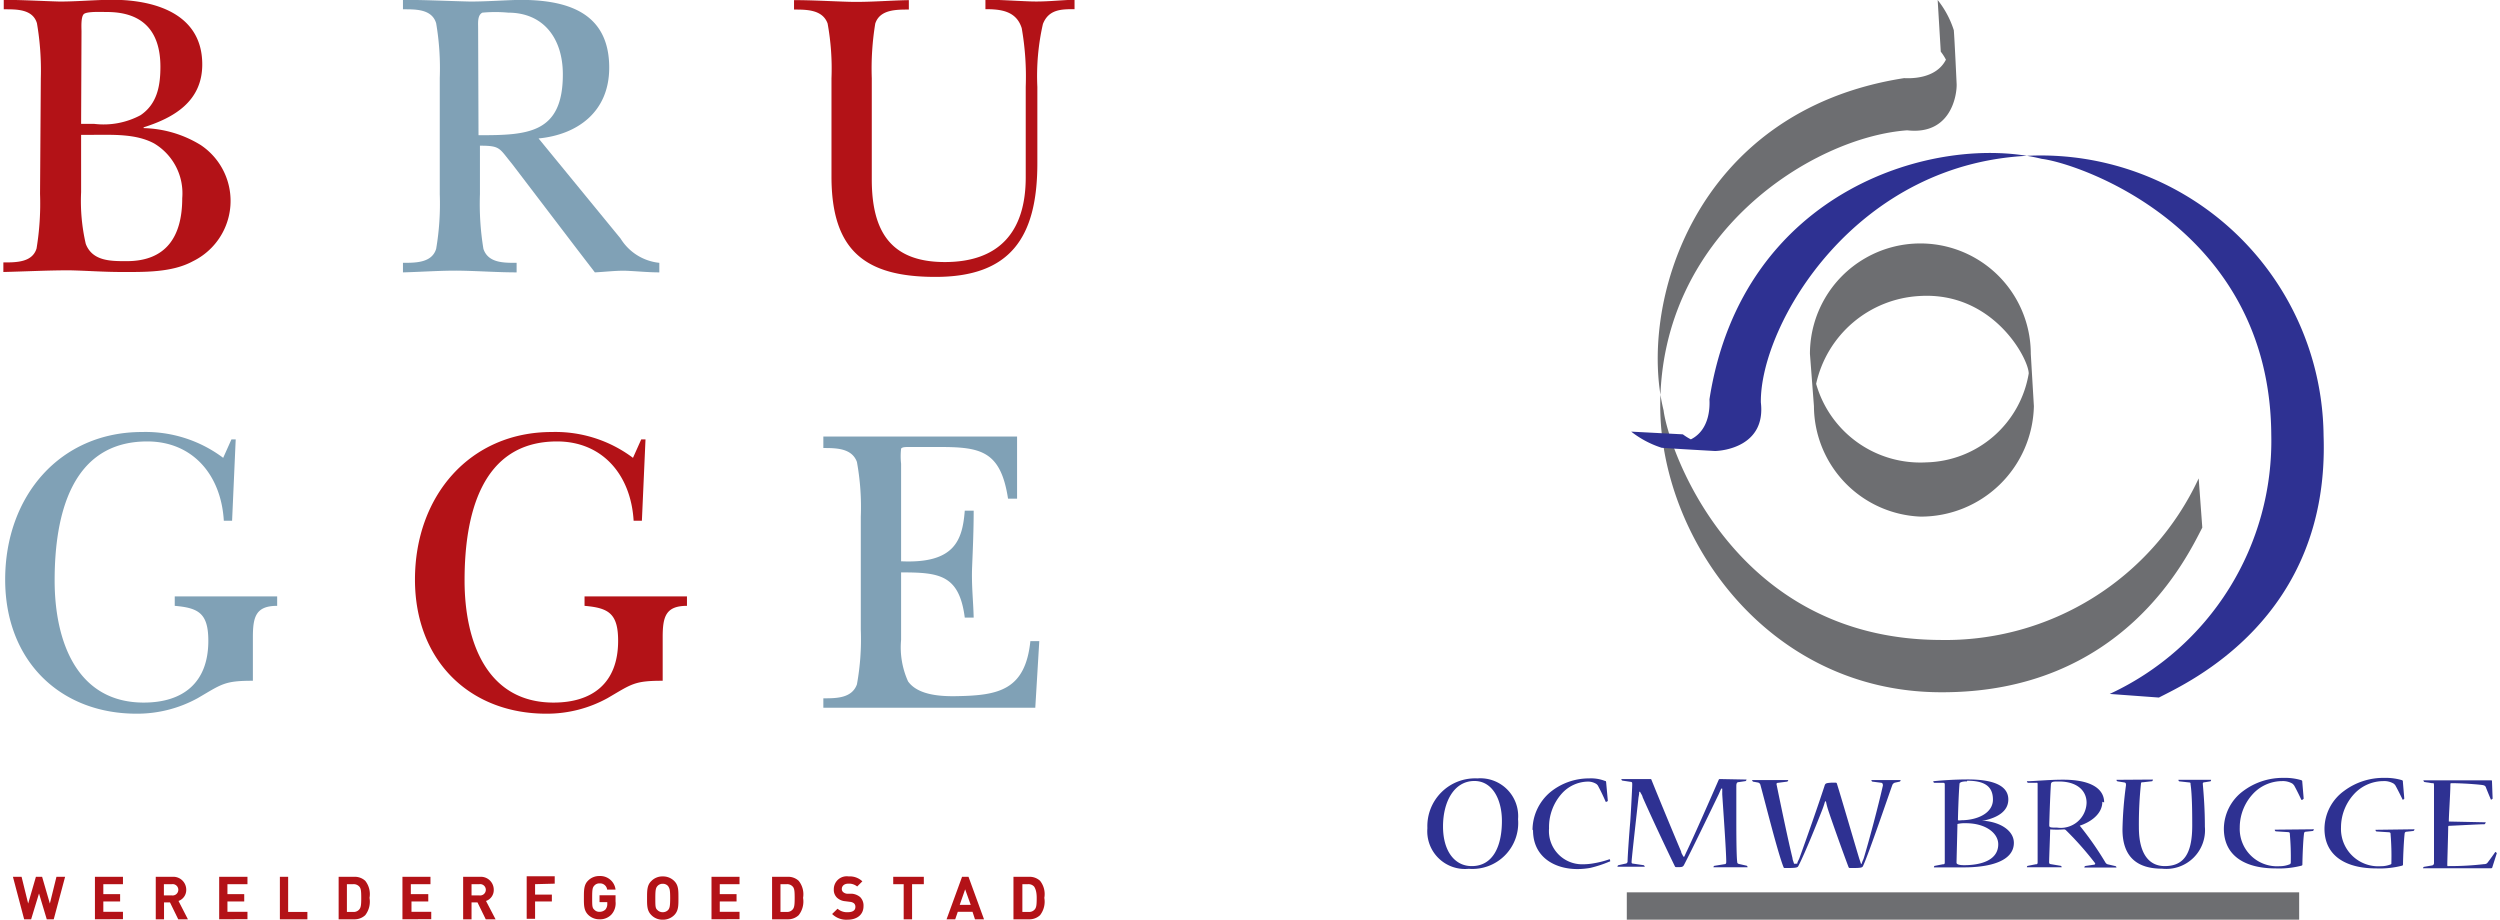 <svg id="Layer_1" width="193px" height="71px" data-name="Layer 1" xmlns="http://www.w3.org/2000/svg" viewBox="0 0 192.99 71.21">
  <defs>
    <style>
      .cls-1 {
        fill: #2e3192;
      }

      .cls-2 {
        fill: #6d6e71;
      }

      .cls-3 {
        fill: #b31217;
      }

      .cls-4 {
        fill: #80a1b6;
      }
    </style>
  </defs>
  <title>bruggeocmw</title>
  <g>
    <g>
      <g>
        <path class="cls-1" d="M177.56,171.47a2.92,2.92,0,0,1-3.2-3.15,3.7,3.7,0,0,1,3.87-3.85,2.93,2.93,0,0,1,3.15,3.16,3.55,3.55,0,0,1-3.81,3.84Zm.24-.21c1.56,0,2.33-1.41,2.33-3.5,0-1.62-.71-3.09-2.13-3.09-1.57,0-2.43,1.6-2.43,3.52s.91,3.07,2.22,3.07Z" transform="translate(-64.13 -104.2)"/>
        <path class="cls-1" d="M182.5,168.44a3.85,3.85,0,0,1,1.37-2.9,4.73,4.73,0,0,1,3-1.07,3,3,0,0,1,1.25.2c.05,0,.06,0,.08.1l.13,1.42c0,.06-.11.1-.16.1a0,0,0,0,1,0,0c-.17-.4-.38-.84-.56-1.17a.5.5,0,0,0-.17-.22,1.22,1.22,0,0,0-.73-.18,2.78,2.78,0,0,0-1.93.91,3.89,3.89,0,0,0-1,2.71,2.57,2.57,0,0,0,2.63,2.78,4.72,4.72,0,0,0,.85-.08,7.3,7.3,0,0,0,1.2-.31s.05,0,.05.11,0,.06-.05.07a9,9,0,0,1-1.49.49,5.7,5.7,0,0,1-1,.09c-1.76,0-3.43-.93-3.43-3Z" transform="translate(-64.13 -104.2)"/>
        <path class="cls-1" d="M199.07,164.56s0,0,0,0a.15.15,0,0,1-.08.12l-.54.08c-.14,0-.17.14-.17.29s0,2.37,0,2.8,0,2.61.07,3.09c0,.11.06.14.16.16l.57.13a.13.13,0,0,1,.07.12s0,0,0,0l-1.19,0-1.45,0s0,0,0,0a.12.12,0,0,1,.07-.11l.8-.13c.09,0,.12-.07.12-.17,0-.83-.24-4.13-.31-5.24,0-.11,0-.32,0-.44h-.08l-.19.43c-.75,1.55-2.1,4.35-2.7,5.5-.07.11-.13.15-.37.15h-.24a.1.1,0,0,1-.08-.05c-.56-1.14-1.87-3.92-2.51-5.38,0-.1-.14-.28-.19-.4h-.07a2,2,0,0,1-.05.41c-.13,1.19-.5,4.41-.54,5,0,.1,0,.14.12.15l.82.12s.08.06.08.12,0,0,0,0l-1.17,0-.94,0s0,0,0,0a.12.12,0,0,1,.07-.12l.54-.12a.17.17,0,0,0,.17-.16c0-.44.16-2.57.2-3s.16-2.73.16-2.94,0-.22-.17-.24l-.6-.09a.13.13,0,0,1-.07-.12s0,0,0,0h2.21c.07,0,.1,0,.12.06.52,1.3,1.76,4.29,2.3,5.56,0,.11.11.25.17.39h.07c.07-.14.13-.3.19-.41.65-1.37,1.87-4.15,2.48-5.55a.1.1,0,0,1,.1-.05Z" transform="translate(-64.13 -104.2)"/>
        <path class="cls-1" d="M203,171.07c0-.12.11-.28.16-.41.5-1.37,1.47-4.13,1.95-5.61.06-.2.11-.22.55-.25h.3a.1.1,0,0,1,.1.05c.34,1.08,1.31,4.41,1.74,5.84.05.14.09.27.13.39H208c0-.12.09-.27.14-.41.4-1.3,1.14-4.09,1.49-5.65q0-.19-.12-.21l-.69-.09c-.05,0-.08-.08-.08-.12s0,0,0,0H211s0,0,0,0a.13.13,0,0,1-.07.12l-.37.08a.31.31,0,0,0-.21.21c-.36,1-1.8,5.24-2.24,6.2-.06.17-.14.19-.71.2h-.34s-.06,0-.09-.07c-.38-1-1.29-3.54-1.58-4.43a5.57,5.57,0,0,1-.17-.66h-.07a7.19,7.19,0,0,1-.24.71c-.39,1-1.34,3.36-1.81,4.26-.06.15-.14.18-.8.19h-.26c-.05,0-.08,0-.11-.08-.46-1.18-1.37-4.84-1.78-6.34a.25.25,0,0,0-.19-.2l-.39-.07s-.07-.08-.07-.12,0,0,0,0h2.8s0,0,0,0a.15.15,0,0,1-.08.12l-.7.09c-.1,0-.15.06-.12.15.26,1.27.9,4.36,1.23,5.68,0,.13.08.28.12.44Z" transform="translate(-64.13 -104.2)"/>
        <path class="cls-1" d="M217.27,167.76l.27,0c1.28.14,2.23.8,2.23,1.7,0,1.41-1.83,1.9-3.88,1.9h-1.14l-1.17,0s0,0,0,0,0-.11.07-.12l.62-.12c.1,0,.15,0,.15-.16,0-.39,0-2.66,0-3.1,0-.6,0-2.37,0-2.87,0-.12,0-.18-.14-.18l-.67,0c-.05,0-.08-.08-.08-.12s0,0,0,0c.56-.06,1.62-.14,2.67-.14,2.2,0,3.14.59,3.14,1.55s-.91,1.4-1.78,1.61l-.27.05Zm-1.13-3.06c-.39,0-.58.08-.58.2-.07.81-.12,2.56-.12,2.81a.62.62,0,0,0,.25,0c1.24,0,2.46-.54,2.46-1.6s-.7-1.46-2-1.46Zm2.42,4.87c0-.88-1-1.63-2.51-1.63a2.48,2.48,0,0,0-.65.06c0,.3-.07,2.85-.07,3s.31.19.58.19c1.39,0,2.65-.42,2.65-1.62Z" transform="translate(-64.13 -104.2)"/>
        <path class="cls-1" d="M226.62,166.28c0,1-1,1.61-1.75,1.85a24.7,24.7,0,0,1,2,2.87.3.3,0,0,0,.2.13l.56.13a.11.11,0,0,1,.08.11s0,0,0,0l-1.12,0-1.36,0s0,0,0,0a.11.11,0,0,1,.09-.12l.59-.09c.13,0,.2-.06.13-.15a24.77,24.77,0,0,0-2.24-2.53.21.21,0,0,0-.17-.06,7.32,7.32,0,0,1-1.05,0c0,.36-.08,2.21-.08,2.54,0,.11.05.14.13.15l.77.13a.11.11,0,0,1,.07.11s0,0,0,0l-1.39,0-1.3,0s0,0,0,0,0-.1.07-.11l.61-.12c.08,0,.15,0,.15-.15,0-.41,0-2.6,0-3.08s0-2.62,0-2.87,0-.21-.14-.21l-.61,0a.14.14,0,0,1-.08-.12s0,0,0,0c.5,0,1.69-.12,2.8-.12,2.14,0,3.18.69,3.18,1.76Zm-3.51,2a2,2,0,0,0,2.29-1.92c0-1-.81-1.65-2.13-1.65-.44,0-.61,0-.63.21-.06.81-.13,3-.13,3.18s.11.18.59.18Z" transform="translate(-64.13 -104.2)"/>
        <path class="cls-1" d="M230.53,164.56s0,0,0,0,0,.12-.07.13l-.7.08c-.11,0-.14,0-.15.12a29.53,29.53,0,0,0-.16,3.37c0,2.07.8,3,2,3,1.46,0,2.12-.93,2.13-3.08,0-.85,0-2.4-.13-3.26,0-.11,0-.13-.14-.14l-.72-.08c-.05,0-.08-.08-.08-.12s0,0,0,0h2.53s0,0,0,0,0,.12-.07.12l-.43.07c-.11,0-.15.05-.14.14.08.92.16,2,.16,3.31a3,3,0,0,1-3.32,3.24c-1.77,0-3.07-.77-3.06-3.06a29.24,29.24,0,0,1,.27-3.39c0-.14,0-.21-.15-.23l-.5-.08a.11.11,0,0,1-.08-.12s0,0,0,0Z" transform="translate(-64.13 -104.2)"/>
        <path class="cls-1" d="M243,168.41s0,0,0,0a.17.17,0,0,1-.08.13l-.55.06a.13.13,0,0,0-.13.12c-.07.48-.12,1.71-.13,2.41,0,.05,0,.07-.08.1a7,7,0,0,1-2,.21c-2.28,0-4-.92-4-3.08a3.67,3.67,0,0,1,1.52-2.93,5.12,5.12,0,0,1,3.13-1,4.33,4.33,0,0,1,1.35.18.11.11,0,0,1,.07.12l.11,1.31s-.08.09-.12.09,0,0-.06,0c-.17-.37-.35-.73-.55-1.1a.77.77,0,0,0-.15-.16,1.46,1.46,0,0,0-.81-.19,3.11,3.11,0,0,0-2.09.84,3.82,3.82,0,0,0-1.17,2.75,2.89,2.89,0,0,0,3.07,3,2.11,2.11,0,0,0,.8-.15.14.14,0,0,0,.08-.13,20.2,20.2,0,0,0-.07-2.18c0-.1,0-.17-.13-.18l-.94-.06c-.06,0-.1-.07-.1-.13s0,0,0,0Z" transform="translate(-64.13 -104.2)"/>
        <path class="cls-1" d="M250.79,168.41s0,0,0,0a.17.17,0,0,1-.08.13l-.54.06a.14.14,0,0,0-.14.12c-.06.48-.12,1.71-.13,2.41,0,.05,0,.07-.08.1a7,7,0,0,1-2,.21c-2.27,0-4-.92-4-3.08a3.65,3.65,0,0,1,1.53-2.93,5.09,5.09,0,0,1,3.12-1,4.41,4.41,0,0,1,1.36.18.11.11,0,0,1,.06.12l.11,1.31s-.08.09-.12.09,0,0,0,0c-.18-.37-.36-.73-.56-1.1a.57.57,0,0,0-.15-.16,1.43,1.43,0,0,0-.81-.19,3.11,3.11,0,0,0-2.09.84,3.82,3.82,0,0,0-1.17,2.75,2.89,2.89,0,0,0,3.08,3,2.09,2.09,0,0,0,.79-.15A.13.13,0,0,0,249,171a20.49,20.49,0,0,0-.06-2.18c0-.1,0-.17-.14-.18l-.94-.06c-.05,0-.09-.07-.09-.13s0,0,0,0Z" transform="translate(-64.13 -104.2)"/>
        <path class="cls-1" d="M256.81,171.37s0,.06-.12.06l-.95,0-3,0-1.29,0s0,0,0,0a.17.17,0,0,1,.06-.11l.64-.11a.18.18,0,0,0,.15-.19c0-.36,0-2.67,0-3.13s0-2.54,0-2.83-.05-.21-.16-.22l-.59-.09s-.07-.07-.07-.13,0,0,0,0c.45,0,1,0,1.33,0,1.36,0,2.29,0,2.9,0h1c.06,0,.08,0,.08.08l.05,1.34s-.09.08-.13.08a0,0,0,0,1,0,0c-.14-.33-.27-.65-.41-1-.05-.09-.14-.12-.27-.14-.85-.1-1.95-.14-2.31-.14-.11,0-.15,0-.15.07,0,.7-.13,2.57-.12,2.9l2.86.06s0,0,0,0-.05.15-.11.15c-.33,0-1.58.07-2.66.12-.12,0-.14,0-.14.13,0,.42-.07,2.65-.07,2.84s0,.15.15.15a22.8,22.8,0,0,0,2.68-.15c.19,0,.26-.07.32-.16.2-.26.39-.53.57-.79l0,0s.12.07.11.11Z" transform="translate(-64.13 -104.2)"/>
        <rect class="cls-2" x="125.67" y="69.09" width="52.06" height="2.12"/>
      </g>
      <path class="cls-2" d="M192.39,135.61c0-13.37,11.83-20.79,19.12-21.32,3.39.39,3.85-2.72,3.83-3.56,0,0-.16-3.49-.22-4.19a7.35,7.35,0,0,0-1.25-2.34l.24,4a4,4,0,0,1,.4.62c-.78,1.53-2.8,1.45-3.24,1.43-16.38,2.55-20.61,17.7-18.62,25.73.33,2.76,5.26,17.66,21.34,17.77a21.62,21.62,0,0,0,20.09-12.51l.28,3.81c-1.19,2.3-6.16,12.83-20.29,12.75C200.65,157.75,192.38,145.81,192.39,135.61Z" transform="translate(-64.13 -104.2)"/>
      <path class="cls-1" d="M221.51,116.24c-14,.26-21.41,13.16-21.33,19.12.4,3.39-2.91,3.75-3.55,3.76,0,0-3.44-.19-4.13-.25a7.55,7.55,0,0,1-2.36-1.25l4,.21a4.37,4.37,0,0,0,.62.39c1.53-.77,1.46-2.66,1.44-3.1,2.55-16.38,17.7-20.61,25.73-18.62,2.76.33,17.66,5.26,17.77,21.34a21.59,21.59,0,0,1-12.51,20.09l3.81.28c2.31-1.19,13.25-6.16,12.75-20.29A21.9,21.9,0,0,0,221.51,116.24Z" transform="translate(-64.13 -104.2)"/>
      <path class="cls-2" d="M221.08,131.6a8.55,8.55,0,0,0-17.1,0l.31,4.05a8.6,8.6,0,0,0,8.24,8.55,8.75,8.75,0,0,0,8.79-8.55ZM213,140a8.39,8.39,0,0,1-8.54-6.08,8.68,8.68,0,0,1,8-6.8c5.71-.36,8.46,4.86,8.46,6A8.24,8.24,0,0,1,213,140Z" transform="translate(-64.13 -104.2)"/>
    </g>
    <g>
      <g>
        <path class="cls-3" d="M68,175.38h-.54l-.6-2-.61,2h-.54l-.87-3.29h.67l.51,2.07.6-2.07h.48l.6,2.07.51-2.07h.67Z" transform="translate(-64.13 -104.2)"/>
        <path class="cls-3" d="M71.19,175.38v-3.29h2.17v.57H71.84v.77h1.3V174h-1.3v.8h1.52v.57Z" transform="translate(-64.13 -104.2)"/>
        <path class="cls-3" d="M77.64,175.38,77,174.07h-.46v1.31h-.64v-3.29h1.29a1,1,0,0,1,1.07,1,.9.9,0,0,1-.6.87l.73,1.42Zm-.5-2.72h-.61v.87h.61a.44.44,0,1,0,0-.87Z" transform="translate(-64.13 -104.2)"/>
        <path class="cls-3" d="M80.81,175.38v-3.29H83v.57H81.45v.77h1.3V174h-1.3v.8H83v.57Z" transform="translate(-64.13 -104.2)"/>
        <path class="cls-3" d="M85.51,175.38v-3.29h.64v2.72h1.49v.57Z" transform="translate(-64.13 -104.2)"/>
        <path class="cls-3" d="M92.12,175.06a1.2,1.2,0,0,1-.87.32H90.06v-3.29h1.19a1.19,1.19,0,0,1,.87.31,1.65,1.65,0,0,1,.33,1.32A1.71,1.71,0,0,1,92.12,175.06Zm-.45-2.2a.58.58,0,0,0-.48-.2H90.7v2.15h.49a.56.56,0,0,0,.48-.21c.12-.15.14-.38.14-.88S91.79,173,91.67,172.86Z" transform="translate(-64.13 -104.2)"/>
        <path class="cls-3" d="M95,175.38v-3.29h2.17v.57H95.65v.77H97V174h-1.3v.8h1.53v.57Z" transform="translate(-64.13 -104.2)"/>
        <path class="cls-3" d="M101.45,175.38l-.64-1.31h-.46v1.31H99.7v-3.29H101a1,1,0,0,1,1.07,1,.89.89,0,0,1-.6.87l.74,1.42Zm-.5-2.72h-.6v.87h.6a.44.44,0,1,0,0-.87Z" transform="translate(-64.13 -104.2)"/>
        <path class="cls-3" d="M105.27,172.66v.81h1.3V174h-1.3v1.34h-.65v-3.29h2.17v.57Z" transform="translate(-64.13 -104.2)"/>
        <path class="cls-3" d="M111.19,175a1.2,1.2,0,0,1-.93.38,1.22,1.22,0,0,1-.89-.36c-.33-.34-.32-.75-.32-1.32s0-1,.32-1.31a1.2,1.2,0,0,1,.89-.36,1.19,1.19,0,0,1,1.24,1.05h-.65a.55.55,0,0,0-.59-.48.51.51,0,0,0-.41.18c-.13.14-.16.29-.16.92s0,.79.16.93a.51.51,0,0,0,.41.17.64.64,0,0,0,.46-.18.66.66,0,0,0,.14-.44v-.13h-.6v-.53h1.24V174A1.3,1.3,0,0,1,111.19,175Z" transform="translate(-64.13 -104.2)"/>
        <path class="cls-3" d="M116.05,175.05a1.22,1.22,0,0,1-.89.36,1.19,1.19,0,0,1-.89-.36c-.34-.34-.33-.75-.33-1.32s0-1,.33-1.31a1.19,1.19,0,0,1,.89-.36,1.22,1.22,0,0,1,.89.36c.33.33.32.74.32,1.31S116.38,174.71,116.05,175.05Zm-.48-2.24a.53.53,0,0,0-.41-.18.53.53,0,0,0-.42.18c-.12.14-.16.29-.16.92s0,.79.16.93a.56.56,0,0,0,.42.17.56.56,0,0,0,.41-.17c.12-.14.16-.29.16-.93S115.69,173,115.57,172.81Z" transform="translate(-64.13 -104.2)"/>
        <path class="cls-3" d="M118.93,175.38v-3.29h2.17v.57h-1.53v.77h1.3V174h-1.3v.8h1.53v.57Z" transform="translate(-64.13 -104.2)"/>
        <path class="cls-3" d="M125.68,175.06a1.2,1.2,0,0,1-.87.32h-1.19v-3.29h1.19a1.19,1.19,0,0,1,.87.31,1.66,1.66,0,0,1,.34,1.32A1.71,1.71,0,0,1,125.68,175.06Zm-.45-2.2a.58.58,0,0,0-.48-.2h-.48v2.15h.48a.56.56,0,0,0,.48-.21c.12-.15.14-.38.14-.88S125.35,173,125.23,172.86Z" transform="translate(-64.13 -104.2)"/>
        <path class="cls-3" d="M129.48,175.41a1.57,1.57,0,0,1-1.21-.44l.42-.41a1.1,1.1,0,0,0,.79.27c.38,0,.59-.14.59-.4a.36.36,0,0,0-.1-.28.56.56,0,0,0-.3-.12l-.39-.05a1.06,1.06,0,0,1-.64-.28.84.84,0,0,1-.24-.64,1,1,0,0,1,1.15-1,1.41,1.41,0,0,1,1.06.38l-.4.4a1,1,0,0,0-.68-.22c-.34,0-.51.19-.51.41a.31.31,0,0,0,.1.24.56.56,0,0,0,.3.13l.39,0a1.15,1.15,0,0,1,.63.26.92.92,0,0,1,.26.7C130.7,175.05,130.16,175.41,129.48,175.41Z" transform="translate(-64.13 -104.2)"/>
        <path class="cls-3" d="M134.46,172.66v2.72h-.65v-2.72H133v-.57h2.37v.57Z" transform="translate(-64.13 -104.2)"/>
        <path class="cls-3" d="M139.33,175.38l-.19-.58H138l-.2.58h-.67l1.2-3.29h.5l1.2,3.29Zm-.76-2.32-.42,1.2H139Z" transform="translate(-64.13 -104.2)"/>
        <path class="cls-3" d="M144.37,175.06a1.2,1.2,0,0,1-.87.32h-1.19v-3.29h1.19a1.19,1.19,0,0,1,.87.31,1.65,1.65,0,0,1,.33,1.32A1.71,1.71,0,0,1,144.37,175.06Zm-.45-2.2a.58.58,0,0,0-.48-.2H143v2.15h.49a.56.56,0,0,0,.48-.21c.12-.15.14-.38.14-.88S144,173,143.92,172.86Z" transform="translate(-64.13 -104.2)"/>
      </g>
      <g>
        <path class="cls-3" d="M67,110.26A21.56,21.56,0,0,0,66.7,106c-.33-1.11-1.6-1.08-2.57-1.08v-.73c1.45,0,2.88.09,4.33.13,1.21,0,2.39-.1,3.6-.13,3.17-.1,7.44.76,7.44,5,0,2.89-2.24,4.14-4.54,4.87v.06a8.82,8.82,0,0,1,4.42,1.31,5.2,5.2,0,0,1-.61,9c-1.63.89-3.81.83-5.56.83-1.34,0-2.64-.1-4-.13-1.69,0-3.41.09-5.11.13v-.74c1,0,2.24,0,2.57-1.08a21.5,21.5,0,0,0,.27-4.23Zm3.12,3.53h1a6.06,6.06,0,0,0,3.6-.67c1.27-.86,1.54-2.23,1.54-3.75,0-2.84-1.45-4.24-4.14-4.24-.4,0-1.55-.06-1.79.16s-.18,1.08-.18,1.34Zm0,5.29a14.7,14.7,0,0,0,.36,4c.52,1.37,2,1.34,3.18,1.34,3,0,4.29-1.85,4.29-4.88a4.49,4.49,0,0,0-2.17-4.23c-1.4-.76-3.18-.67-4.72-.67h-.94Z" transform="translate(-64.13 -104.2)"/>
        <path class="cls-4" d="M111.89,122.67a4,4,0,0,0,3,1.88v.74c-.9,0-1.81-.1-2.72-.13-.75,0-1.51.09-2.27.13l-1.42-1.85-5-6.56c-1-1.21-.88-1.4-2.48-1.4v3.76a21.5,21.5,0,0,0,.27,4.23c.37,1.11,1.61,1.08,2.57,1.08v.74c-1.39,0-2.81-.1-4.26-.13s-3,.09-4.54.13v-.74c1,0,2.24,0,2.57-1.08a20.75,20.75,0,0,0,.28-4.23v-9a20.8,20.8,0,0,0-.28-4.24c-.33-1.11-1.6-1.08-2.57-1.08v-.73c1.73,0,3.48.09,5.21.13,1.27,0,2.57-.1,3.84-.13,3.44,0,6.92.83,6.92,5.25,0,3.44-2.48,5.19-5.47,5.48Zm-11-8c3.78,0,6.53-.1,6.53-4.71,0-2.8-1.51-4.78-4.23-4.78a10.69,10.69,0,0,0-2,0c-.39.19-.33.8-.33,1.15Z" transform="translate(-64.13 -104.2)"/>
        <path class="cls-3" d="M144.16,116.85c0,5.79-2.14,8.79-7.89,8.79-5.41,0-8.05-2-8.05-7.77v-7.61a19.44,19.44,0,0,0-.3-4.24c-.39-1.08-1.63-1.08-2.6-1.08v-.73c1.42,0,2.87.09,4.29.13s3.06-.1,4.6-.13v.73c-1,0-2.24,0-2.6,1.08a21.56,21.56,0,0,0-.27,4.24v7.83c0,4.08,1.51,6.4,5.66,6.4s6.26-2.29,6.26-6.56v-7a21.8,21.8,0,0,0-.31-4.55c-.42-1.34-1.63-1.47-2.81-1.47v-.73c1.18,0,2.33.09,3.51.13s2.24-.1,3.39-.13v.73c-1,0-2,0-2.45,1.15a18.16,18.16,0,0,0-.43,4.87Z" transform="translate(-64.13 -104.2)"/>
        <path class="cls-4" d="M81.81,144.52h-.64c-.21-3.56-2.42-6.14-5.93-6.14-5.89,0-7.17,5.73-7.17,10.76,0,4.78,1.76,9.46,6.9,9.46,3,0,5-1.5,5-4.78,0-2.13-.75-2.55-2.6-2.71v-.73h7.93v.73c-1.64,0-1.88.83-1.88,2.42v3.38c-2.21,0-2.39.25-4.26,1.34a9.73,9.73,0,0,1-4.75,1.21c-5.9,0-10.17-4.08-10.17-10.38,0-6.5,4.27-11.43,10.59-11.43a10,10,0,0,1,6.29,2l.64-1.43h.33Z" transform="translate(-64.13 -104.2)"/>
        <path class="cls-3" d="M113.54,144.52h-.64c-.21-3.56-2.42-6.14-5.93-6.14-5.89,0-7.16,5.73-7.16,10.76,0,4.78,1.75,9.46,6.89,9.46,3,0,5-1.5,5-4.78,0-2.13-.75-2.55-2.6-2.71v-.73h7.93v.73c-1.64,0-1.88.83-1.88,2.42v3.38c-2.21,0-2.39.25-4.26,1.34a9.73,9.73,0,0,1-4.75,1.21c-5.9,0-10.17-4.08-10.17-10.38,0-6.5,4.27-11.43,10.59-11.43a10,10,0,0,1,6.29,2l.64-1.43h.33Z" transform="translate(-64.13 -104.2)"/>
        <path class="cls-4" d="M130.49,144.21a19.44,19.44,0,0,0-.3-4.24c-.39-1.08-1.63-1.08-2.6-1.08V138h15v4.81h-.7c-.57-3.73-2.14-4-5.35-4h-2.18c-.45,0-.66,0-.75.13a5.28,5.28,0,0,0,0,1.17v7.55c4.14.19,4.75-1.62,4.93-3.92h.69c0,1.44-.06,2.9-.12,4.33s.09,2.65.12,3.95h-.69c-.43-3.34-2-3.5-4.93-3.5v5.22a6.4,6.4,0,0,0,.54,3.22c.79,1.11,2.66,1.17,3.87,1.14,3.15-.06,5.21-.48,5.6-4.26h.69L144,159H127.59v-.73c1,0,2.21,0,2.6-1.08a19.44,19.44,0,0,0,.3-4.24Z" transform="translate(-64.13 -104.2)"/>
      </g>
    </g>
  </g>
</svg>
